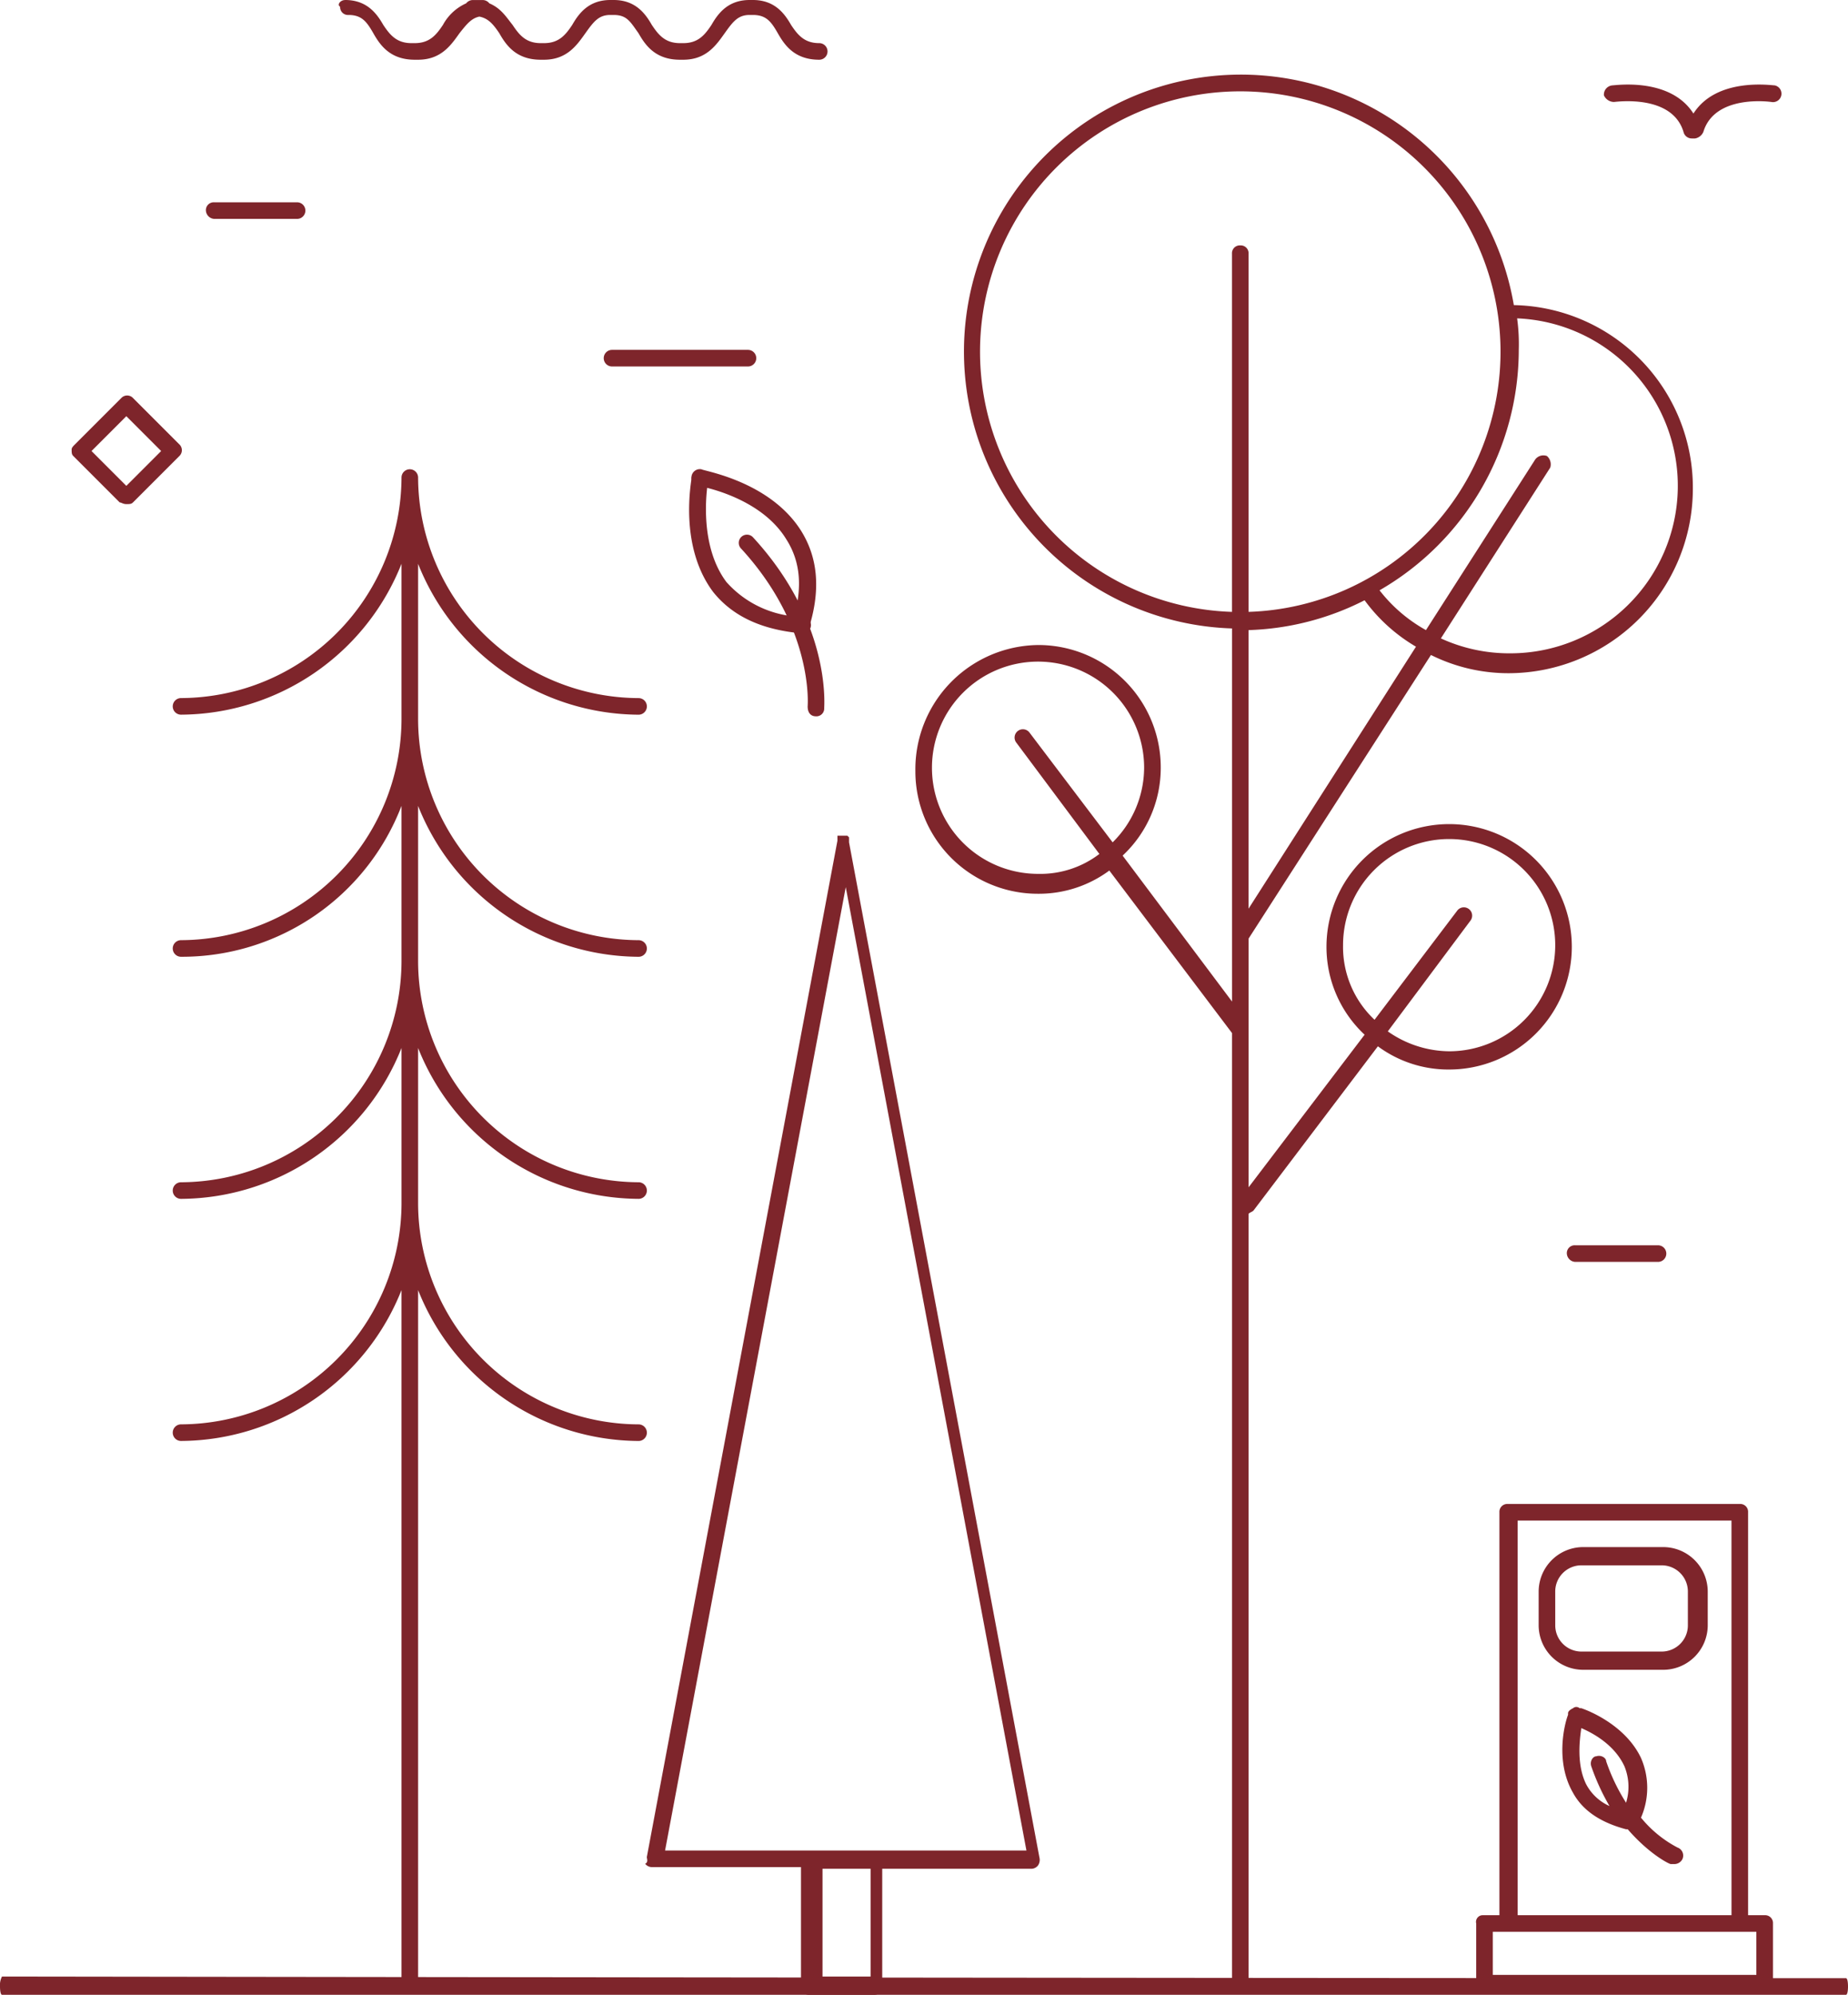 <svg xmlns="http://www.w3.org/2000/svg" width="267.27" height="288.409" viewBox="0 0 267.27 288.409"><g id="Raggruppa_6764" data-name="Raggruppa 6764" transform="translate(0 0)"><path id="Tracciato_3717" data-name="Tracciato 3717" d="M59,324.138c0,.719.116,1.2.289,1.2H325.981c.173,0,.289-.479.289-1.2s-.115-1.2-.289-1.2c-94.5,0-266.692-.24-266.692-.24A2.636,2.636,0,0,0,59,324.138" transform="translate(-59 -36.929)" fill="#7e252b"></path><g id="Raggruppa_6760" data-name="Raggruppa 6760" transform="translate(10.36)"><path id="Tracciato_3708" data-name="Tracciato 3708" d="M487.509,255.434a1.223,1.223,0,0,0,1.2-.959c1.678-5.514,1.2-10.069-1.2-13.9-4.555-7.192-14.145-8.631-14.384-8.87a1.222,1.222,0,1,0-.479,2.4s8.87,1.438,12.706,7.672c2.158,3.356,2.4,7.192.959,11.987a1.164,1.164,0,0,0,.719,1.438.743.743,0,0,0,.48.24" transform="translate(-382.023 -163.854)" fill="#7e252b"></path><path id="Tracciato_3709" data-name="Tracciato 3709" d="M488.421,255.331a1.2,1.2,0,1,0,0-2.4,15.008,15.008,0,0,1-11.028-5.035c-4.315-5.754-2.637-14.624-2.637-14.624.24-.719-.24-1.2-.959-1.438s-1.2.24-1.438.959c0,.48-1.918,9.829,3.117,16.542,2.877,3.6,7.192,5.514,12.946,5.994h0" transform="translate(-382.696 -163.75)" fill="#7e252b"></path><path id="Tracciato_3710" data-name="Tracciato 3710" d="M482.34,261.9a1.133,1.133,0,0,0,1.2-1.2c0-.479.959-12.466-10.309-24.693a1.187,1.187,0,1,0-1.678,1.678c10.549,11.508,9.59,22.775,9.59,22.775,0,.959.479,1.439,1.2,1.439h0" transform="translate(-374.696 -158.334)" fill="#7e252b"></path><path id="Tracciato_3704" data-name="Tracciato 3704" d="M471.912,203.4c3.117,0,4.555,1.918,5.514,3.6.959,1.438,1.918,2.637,4.076,2.637h.48c2.158,0,3.117-1.2,4.076-2.637a7.129,7.129,0,0,1,3.356-3.117,1.246,1.246,0,0,1,.959-.479h1.438a1.246,1.246,0,0,1,.959.479c1.678.719,2.4,1.918,3.356,3.117.959,1.438,1.918,2.637,4.076,2.637h.479c2.158,0,3.117-1.2,4.076-2.637.959-1.678,2.4-3.6,5.514-3.6h.48c3.116,0,4.555,1.918,5.514,3.6.959,1.438,1.918,2.637,4.076,2.637h.479c2.158,0,3.117-1.2,4.076-2.637.959-1.678,2.4-3.6,5.514-3.6h.479c3.117,0,4.555,1.918,5.514,3.6.959,1.438,1.918,2.637,4.076,2.637a1.2,1.2,0,0,1,0,2.4c-3.6,0-5.035-2.158-5.994-3.836s-1.678-2.637-3.6-2.637h-.479c-1.678,0-2.4.959-3.6,2.637s-2.637,3.836-5.994,3.836h-.479c-3.6,0-5.035-2.158-5.994-3.836-1.2-1.678-1.678-2.637-3.6-2.637h-.48c-1.678,0-2.4.959-3.6,2.637s-2.637,3.836-5.994,3.836H500.2c-3.6,0-5.035-2.158-5.994-3.836-.959-1.438-1.678-2.158-2.877-2.4-1.2.24-1.918,1.2-2.877,2.4-1.2,1.678-2.637,3.836-5.993,3.836h-.48c-3.6,0-5.035-2.158-5.993-3.836s-1.678-2.637-3.6-2.637a1.133,1.133,0,0,1-1.2-1.2c-.479-.24,0-.959.719-.959" transform="translate(-432.356 -203.4)" fill="#7e252b"></path><path id="Tracciato_3705" data-name="Tracciato 3705" d="M517.861,240.316l5.035-5.035-5.035-5.035-5.034,5.035Zm-7.432-5.993,6.713-6.713a1.159,1.159,0,0,1,1.678,0l6.713,6.713a1.159,1.159,0,0,1,0,1.678l-6.713,6.713c-.24.24-.479.24-.959.24s-.719-.24-.959-.24L510.19,236c-.24-.24-.24-.479-.24-.959,0-.24.24-.479.479-.719" transform="translate(-509.95 -170.071)" fill="#7e252b"></path><path id="Tracciato_3713" data-name="Tracciato 3713" d="M436.541,324.055a14.061,14.061,0,0,0,8.87-2.877l-11.987-16.063a1.2,1.2,0,1,1,1.918-1.438L447.329,319.5a15.251,15.251,0,0,0,4.555-10.788,15.343,15.343,0,1,0-15.343,15.343m29.248-90.862a1.133,1.133,0,0,1,1.2,1.2v51.784a37.639,37.639,0,1,0-2.4,0V234.392a1.133,1.133,0,0,1,1.2-1.2M491.2,291.211a24.622,24.622,0,0,1-7.432-6.713,39.555,39.555,0,0,1-16.782,4.315V329.09Zm17.261-27.091a1.482,1.482,0,0,1,1.678-.479,1.589,1.589,0,0,1,.479,1.678L494.8,290.012a23.735,23.735,0,0,0,10.069,2.158,24.224,24.224,0,0,0,.959-48.428,27.53,27.53,0,0,1,.24,4.555,40.2,40.2,0,0,1-20.138,34.762,22.007,22.007,0,0,0,6.713,5.754ZM497.2,329.329a1.2,1.2,0,0,1,1.918,1.438L487.126,346.83a15.659,15.659,0,0,0,8.87,2.877,15.343,15.343,0,1,0-15.343-15.343,14.449,14.449,0,0,0,4.555,10.788Zm-60.654-38.359a17.7,17.7,0,0,1,17.741,17.741,17.355,17.355,0,0,1-5.514,12.706l15.823,21.1V288.573a40.047,40.047,0,1,1,40.756-46.749,26.4,26.4,0,0,1,25.892,26.611,26.7,26.7,0,0,1-26.611,26.611,25.156,25.156,0,0,1-11.268-2.637l-26.371,41v35.961L483.77,347.31a17.356,17.356,0,0,1-5.514-12.706A17.741,17.741,0,1,1,496,352.344a17.118,17.118,0,0,1-10.309-3.356l-17.981,23.734c-.24.24-.48.24-.719.48v111.24a1.245,1.245,0,0,1-.479.959,1.2,1.2,0,0,1-1.438,0,1.246,1.246,0,0,1-.48-.959V347.07L446.85,323.576a17.118,17.118,0,0,1-10.309,3.356A17.7,17.7,0,0,1,418.8,309.191a17.961,17.961,0,0,1,17.741-18.22" transform="translate(-296.772 -197.712)" fill="#7e252b"></path><path id="Tracciato_3711" data-name="Tracciato 3711" d="M513.34,400.521,487.208,261.232,461.077,400.521ZM490.8,403.159h-6.953v15.583H490.8Zm-32.365-1.678,27.57-146.961v-.24h0v-.24h0v-.24h1.439l.24.24h0v.24h0v.24h0v.24l27.57,146.961a1.441,1.441,0,0,1-.24.959,1.245,1.245,0,0,1-.959.479H492.483V420.18a1.133,1.133,0,0,1-1.2,1.2h-9.35a1.133,1.133,0,0,1-1.2-1.2V402.919H459.159a1.245,1.245,0,0,1-.959-.48c.479-.24.24-.719.24-.959" transform="translate(-375.25 -132.971)" fill="#7e252b"></path><path id="Tracciato_3718" data-name="Tracciato 3718" d="M381.973,228.768c.48,0,8.391-1.2,11.747,4.076,3.356-5.274,11.268-4.076,11.747-4.076a1.222,1.222,0,0,1-.479,2.4s-8.151-1.2-9.829,4.315a1.593,1.593,0,0,1-1.2.959h-.479a1.223,1.223,0,0,1-1.2-.959c-1.678-5.514-9.829-4.315-10.069-4.315a1.619,1.619,0,0,1-1.438-.959,1.343,1.343,0,0,1,1.2-1.438" transform="translate(-159.164 -216.425)" fill="#7e252b"></path><path id="Tracciato_3712" data-name="Tracciato 3712" d="M476.5,226.9h19.659a1.2,1.2,0,1,0,0-2.4H476.5a1.2,1.2,0,1,0,0,2.4" transform="translate(-398.344 -173.915)" fill="#7e252b"></path><path id="Tracciato_3716" data-name="Tracciato 3716" d="M421.6,280.9h11.987a1.2,1.2,0,1,0,0-2.4H421.6a1.133,1.133,0,0,0-1.2,1.2,1.284,1.284,0,0,0,1.2,1.2" transform="translate(-204.154 -98.455)" fill="#7e252b"></path><path id="Tracciato_3706" data-name="Tracciato 3706" d="M503.7,218h11.987a1.2,1.2,0,0,0,0-2.4H503.7a1.132,1.132,0,0,0-1.2,1.2,1.284,1.284,0,0,0,1.2,1.2" transform="translate(-483.081 -186.352)" fill="#7e252b"></path><g id="Raggruppa_6759" data-name="Raggruppa 6759" transform="translate(203.093 217.445)"><path id="Tracciato_3715" data-name="Tracciato 3715" d="M420.3,308.068a3.787,3.787,0,0,0,3.836,3.836h11.508a3.787,3.787,0,0,0,3.836-3.836v-4.795a3.787,3.787,0,0,0-3.836-3.836H424.133a3.787,3.787,0,0,0-3.836,3.836Zm4.076-11.268H435.88a6.446,6.446,0,0,1,6.473,6.473v4.795a6.446,6.446,0,0,1-6.473,6.473H424.373a6.446,6.446,0,0,1-6.473-6.473v-4.795a6.446,6.446,0,0,1,6.473-6.473" transform="translate(-408.822 -290.566)" fill="#7e252b"></path><path id="Tracciato_3719" data-name="Tracciato 3719" d="M422.224,317.233a7.07,7.07,0,0,0,3.356,3.117,32,32,0,0,1-2.637-5.754c-.24-.719.24-1.438.719-1.438.719-.24,1.438.24,1.438.719a27.931,27.931,0,0,0,2.877,5.994,7.823,7.823,0,0,0-.24-5.274c-1.438-3.117-4.555-4.795-6.233-5.514-.24,1.678-.719,5.274.719,8.151m-2.637-10.069v-.24q0-.36.719-.719a.729.729,0,0,1,.959,0h.24c1.439.479,6.473,2.637,8.631,7.192a10.79,10.79,0,0,1,0,8.631,16.991,16.991,0,0,0,5.274,4.315,1.238,1.238,0,0,1,.719,1.678,1.318,1.318,0,0,1-1.2.719h-.48c-.24,0-3.117-1.438-6.233-5.034h-.24c-3.6-.959-6.233-2.637-7.672-5.274-2.637-4.555-1.2-10.069-.719-11.268" transform="translate(-406.257 -276.676)" fill="#7e252b"></path><path id="Tracciato_3714" data-name="Tracciato 3714" d="M454.564,356.053H416.445v6.233h38.119Zm-3.6-59.456H420.041v57.058h30.927Zm-35.961,57.058h2.4V295.4a1.133,1.133,0,0,1,1.2-1.2h33.564a1.132,1.132,0,0,1,1.2,1.2v58.257h2.4a1.133,1.133,0,0,1,1.2,1.2v8.631a1.133,1.133,0,0,1-1.2,1.2H415.246a1.133,1.133,0,0,1-1.2-1.2v-8.631a.965.965,0,0,1,.959-1.2" transform="translate(-414 -294.2)" fill="#7e252b"></path></g><path id="Tracciato_3707" data-name="Tracciato 3707" d="M483.1,302.184a1.2,1.2,0,1,1,0-2.4A32.026,32.026,0,0,0,514.984,267.9V245.365A34.511,34.511,0,0,1,483.1,267.182a1.2,1.2,0,0,1,0-2.4A32.026,32.026,0,0,0,514.984,232.9a1.2,1.2,0,0,1,2.4,0,32.026,32.026,0,0,0,31.886,31.886,1.2,1.2,0,0,1,0,2.4,34.511,34.511,0,0,1-31.886-21.816V267.9a32.026,32.026,0,0,0,31.886,31.886,1.2,1.2,0,1,1,0,2.4,34.511,34.511,0,0,1-31.886-21.816V302.9a32.026,32.026,0,0,0,31.886,31.885,1.2,1.2,0,0,1,0,2.4,34.511,34.511,0,0,1-31.886-21.816v22.536a32.026,32.026,0,0,0,31.886,31.886,1.2,1.2,0,0,1,0,2.4,34.511,34.511,0,0,1-31.886-21.816V450.1a1.2,1.2,0,0,1-2.4,0V350.372A34.511,34.511,0,0,1,483.1,372.188a1.2,1.2,0,0,1,0-2.4,32.026,32.026,0,0,0,31.886-31.886V315.37A34.511,34.511,0,0,1,483.1,337.186a1.2,1.2,0,0,1,0-2.4A32.026,32.026,0,0,0,514.984,302.9V280.367A34.024,34.024,0,0,1,483.1,302.184" transform="translate(-467.276 -163.854)" fill="#7e252b"></path></g></g></svg>